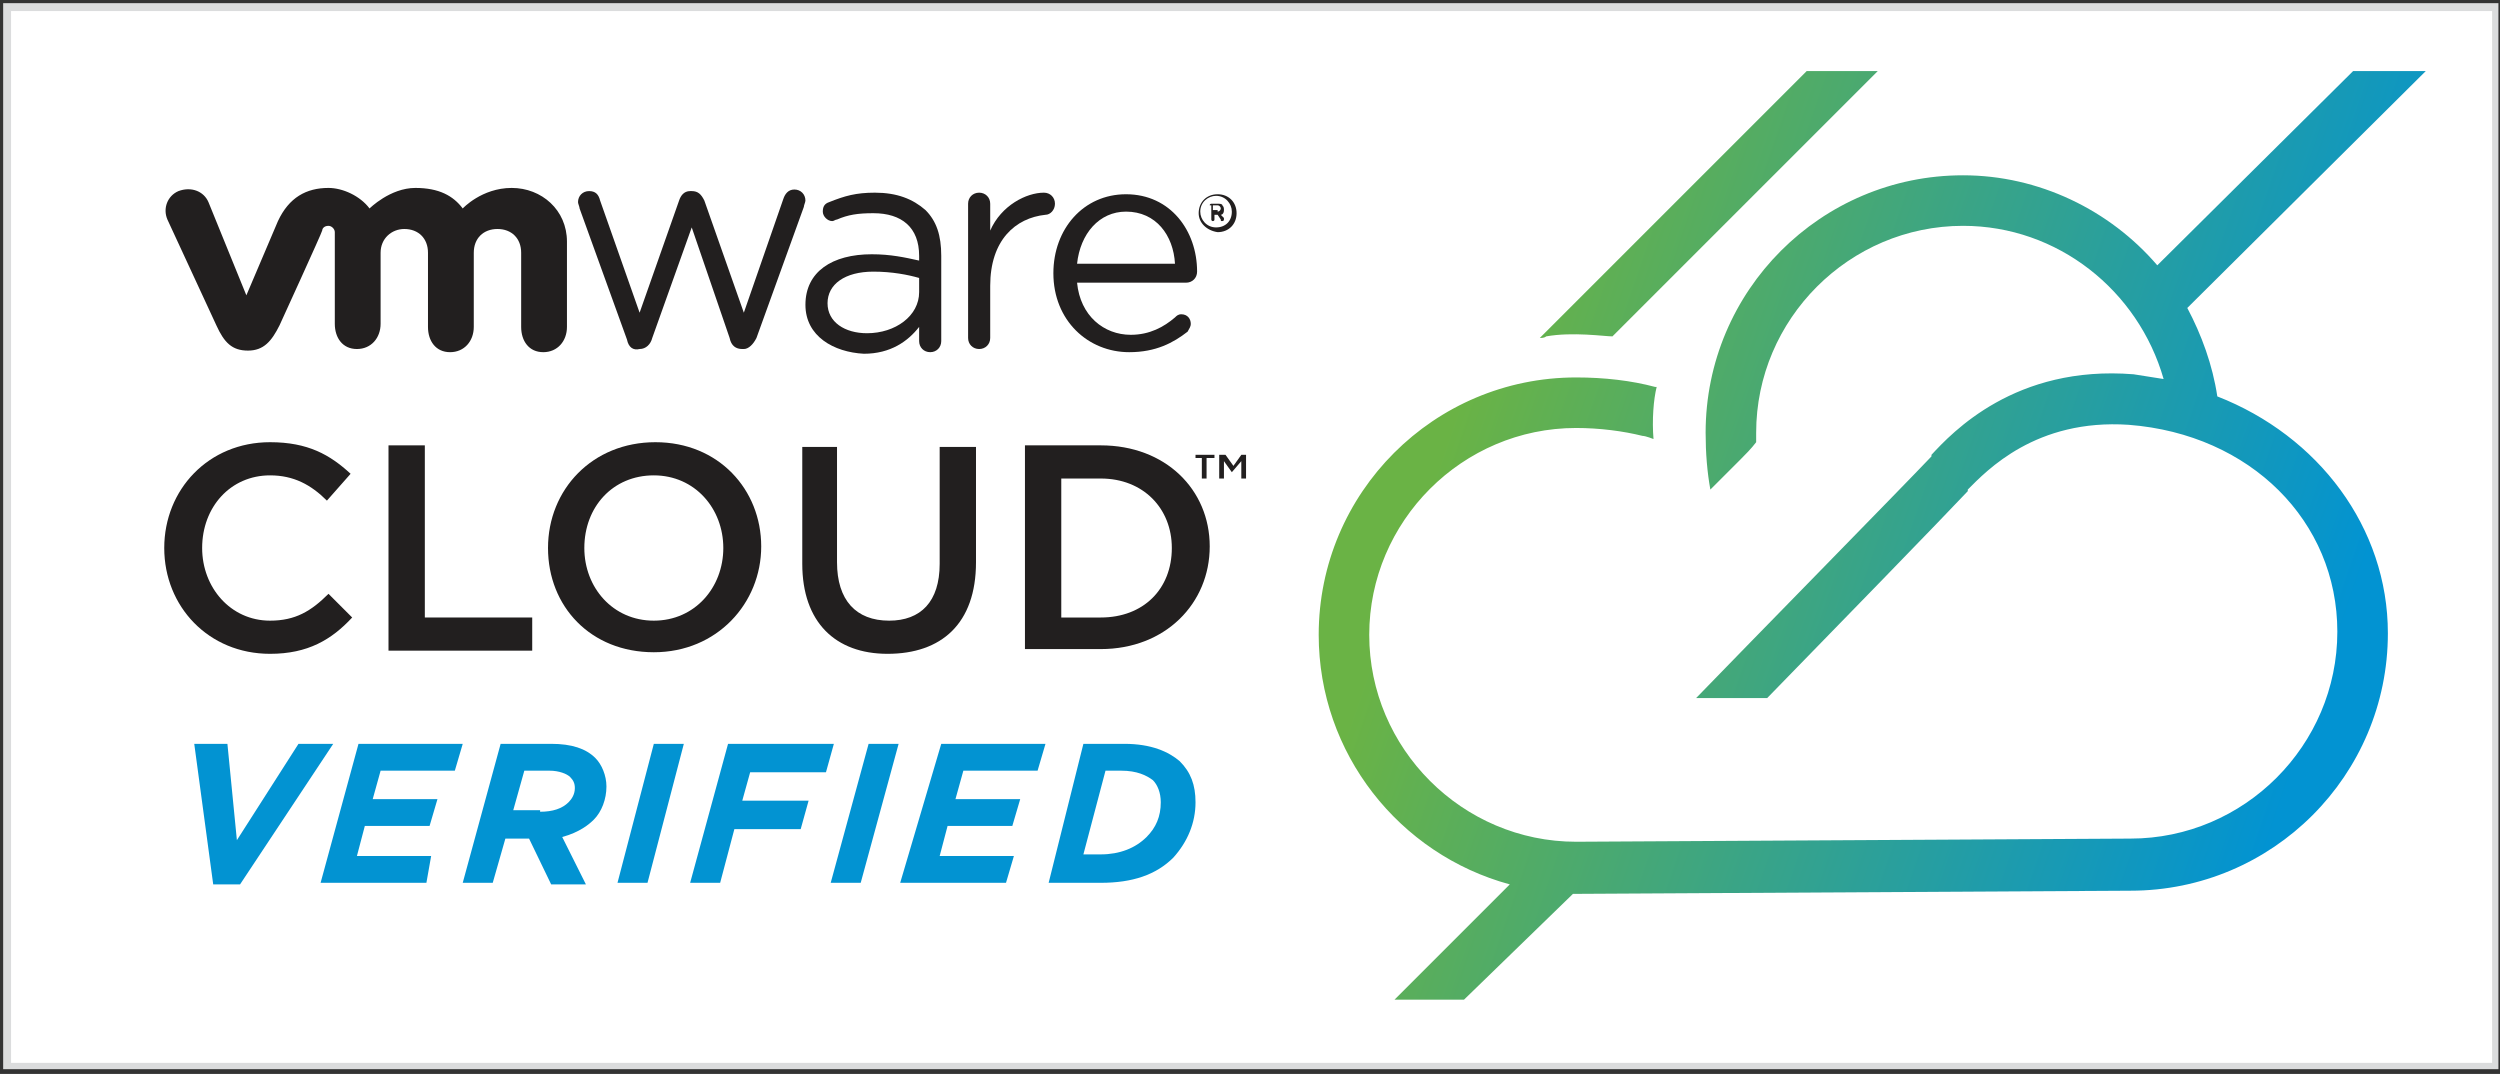 <?xml version="1.0" encoding="utf-8"?>
<!-- Generator: Adobe Illustrator 25.2.0, SVG Export Plug-In . SVG Version: 6.00 Build 0)  -->
<svg version="1.1" id="Layer_1" xmlns="http://www.w3.org/2000/svg" xmlns:xlink="http://www.w3.org/1999/xlink" x="0px" y="0px"
	 width="158.3px" height="68px" viewBox="0 0 158.3 68" style="enable-background:new 0 0 158.3 68;" xml:space="preserve">
<rect x="0" y="0" width="158.3" height="68" fill="#333333" stroke="none"/>
<style type="text/css">
	.st0{fill:#FFFFFF;}
	.st1{fill:#DBDCDD;}
	.st2{fill:#0293D2;}
	.st3{fill:#221F1F;}
	.st4{fill:url(#SVGID_1_);}
</style>
<g>
	<g>
		<rect x="0.4" y="0.4" class="st0" width="157.6" height="67.1"/>
		<path class="st1" d="M157.8,0.7v66.6H0.7V0.7H157.8 M158.2,0.2H0.2v67.5h158V0.2L158.2,0.2z"/>
	</g>
	<g>
		<g>
			<g>
				<path class="st2" d="M12.3,47.1h2.1l0.6,6.1l3.9-6.1h2.2l-5.9,8.9h-1.7L12.3,47.1z"/>
				<path class="st2" d="M22.7,47.1h6.6l-0.5,1.7h-4.7l-0.5,1.8h4.1l-0.5,1.7h-4.1l-0.5,1.9h4.7L27,55.9h-6.7L22.7,47.1z"/>
				<path class="st2" d="M33.5,53.1H32l-0.8,2.8h-1.9l2.4-8.8h3.2c1.3,0,2.2,0.3,2.8,0.9c0.4,0.4,0.7,1.1,0.7,1.8
					c0,0.8-0.3,1.6-0.8,2.1c-0.3,0.3-0.9,0.8-2,1.1l1.5,3h-2.2L33.5,53.1z M34.2,51.4c0.8,0,1.4-0.2,1.8-0.6
					c0.2-0.2,0.4-0.5,0.4-0.9c0-0.3-0.1-0.5-0.3-0.7c-0.2-0.2-0.7-0.4-1.3-0.4h-1.6l-0.7,2.5H34.2z"/>
				<path class="st2" d="M41.4,47.1h1.9L41,55.9h-1.9L41.4,47.1z"/>
				<path class="st2" d="M46.1,47.1h6.7l-0.5,1.8h-4.8L47,50.7h4.2l-0.5,1.8h-4.2l-0.9,3.4h-1.9L46.1,47.1z"/>
				<path class="st2" d="M55,47.1h1.9l-2.4,8.8h-1.9L55,47.1z"/>
				<path class="st2" d="M59.6,47.1h6.6l-0.5,1.7H61l-0.5,1.8h4.1l-0.5,1.7h-4.1l-0.5,1.9h4.7l-0.5,1.7h-6.7L59.6,47.1z"/>
				<path class="st2" d="M68.6,47.1h2.6c1.7,0,2.8,0.5,3.5,1.1c0.7,0.7,1,1.5,1,2.6c0,1.3-0.5,2.5-1.4,3.5c-1.1,1.1-2.6,1.6-4.6,1.6
					h-3.3L68.6,47.1z M71,48.8H70l-1.4,5.3h1.1c1.2,0,2.2-0.4,2.9-1.1c0.6-0.6,0.9-1.3,0.9-2.2c0-0.6-0.2-1.1-0.5-1.4
					C72.6,49.1,72,48.8,71,48.8z"/>
			</g>
		</g>
		<g>
			<g>
				<g>
					<g>
						<path class="st3" d="M39.7,21.5l-3-8.3c0-0.1-0.1-0.3-0.1-0.4c0-0.4,0.3-0.7,0.7-0.7c0.4,0,0.6,0.2,0.7,0.6l2.5,7.1l2.5-7.1
							c0.1-0.3,0.3-0.6,0.7-0.6h0.1c0.4,0,0.6,0.2,0.8,0.6l2.5,7.1l2.5-7.2c0.1-0.3,0.3-0.6,0.7-0.6c0.4,0,0.7,0.3,0.7,0.7
							c0,0.1-0.1,0.3-0.1,0.4l-3,8.3c-0.2,0.4-0.5,0.7-0.8,0.7H47c-0.4,0-0.7-0.2-0.8-0.7l-2.4-7l-2.5,7c-0.1,0.4-0.4,0.7-0.8,0.7h0
							C40.1,22.2,39.8,22,39.7,21.5"/>
						<path class="st3" d="M61.3,12.9c0-0.4,0.3-0.7,0.7-0.7c0.4,0,0.7,0.3,0.7,0.7v1.7c0.7-1.6,2.3-2.4,3.4-2.4
							c0.4,0,0.7,0.3,0.7,0.7c0,0.4-0.3,0.7-0.6,0.7c-1.9,0.2-3.5,1.6-3.5,4.5v3.3c0,0.4-0.3,0.7-0.7,0.7c-0.4,0-0.7-0.3-0.7-0.7
							V12.9"/>
						<path class="st3" d="M71.5,22.3c-2.6,0-4.8-2-4.8-5v0c0-2.8,1.9-5,4.6-5c2.8,0,4.5,2.3,4.5,4.9c0,0.4-0.3,0.7-0.7,0.7h-6.9
							c0.2,2.1,1.7,3.3,3.4,3.3c1.2,0,2.1-0.5,2.8-1.1c0.1-0.1,0.2-0.2,0.4-0.2c0.4,0,0.6,0.3,0.6,0.6c0,0.2-0.1,0.3-0.2,0.5
							C74.3,21.7,73.2,22.3,71.5,22.3 M74.4,16.7c-0.1-1.8-1.2-3.3-3.1-3.3c-1.7,0-2.9,1.4-3.1,3.3H74.4z"/>
						<path class="st3" d="M51,19.3L51,19.3c0-2.1,1.7-3.2,4.2-3.2c1.2,0,2.1,0.2,3,0.4v-0.3c0-1.8-1.1-2.7-2.9-2.7
							c-1,0-1.6,0.1-2.3,0.4c-0.1,0-0.2,0.1-0.3,0.1c-0.3,0-0.6-0.3-0.6-0.6c0-0.3,0.1-0.5,0.4-0.6c1-0.4,1.7-0.6,2.9-0.6
							c1.4,0,2.4,0.4,3.2,1.1c0.7,0.7,1,1.6,1,2.9v5.4c0,0.4-0.3,0.7-0.7,0.7c-0.4,0-0.7-0.3-0.7-0.7v-0.9c-0.7,0.9-1.8,1.7-3.5,1.7
							C52.8,22.3,51,21.3,51,19.3 M58.2,18.5v-0.9c-0.7-0.2-1.7-0.4-2.9-0.4c-1.8,0-2.9,0.8-2.9,2v0c0,1.2,1.1,1.9,2.5,1.9
							C56.7,21.1,58.2,20,58.2,18.5z"/>
					</g>
					<path class="st3" d="M13.2,12.8c-0.3-0.7-1.1-1-1.9-0.7c-0.7,0.3-1,1.1-0.7,1.8l3.1,6.7c0.5,1.1,1,1.6,2,1.6c1,0,1.5-0.6,2-1.6
						c0,0,2.7-5.9,2.7-6c0-0.1,0.1-0.3,0.4-0.3c0.2,0,0.4,0.2,0.4,0.4v5.8c0,0.9,0.5,1.6,1.4,1.6c0.9,0,1.5-0.7,1.5-1.6V16
						c0-0.9,0.7-1.5,1.5-1.5c0.9,0,1.5,0.6,1.5,1.5v4.7c0,0.9,0.5,1.6,1.4,1.6c0.9,0,1.5-0.7,1.5-1.6V16c0-0.9,0.6-1.5,1.5-1.5
						c0.9,0,1.5,0.6,1.5,1.5v4.7c0,0.9,0.5,1.6,1.4,1.6c0.9,0,1.5-0.7,1.5-1.6v-5.4c0-2-1.6-3.4-3.5-3.4c-1.9,0-3.1,1.3-3.1,1.3
						c-0.6-0.8-1.5-1.3-3-1.3c-1.6,0-2.9,1.3-2.9,1.3c-0.6-0.8-1.7-1.3-2.6-1.3c-1.4,0-2.5,0.6-3.2,2.1l-2,4.7L13.2,12.8"/>
				</g>
				<g>
					<g>
						<g>
							<path class="st3" d="M75.9,13.5L75.9,13.5c0-0.7,0.5-1.2,1.2-1.2c0.7,0,1.2,0.5,1.2,1.2v0c0,0.7-0.5,1.2-1.2,1.2
								C76.4,14.6,75.9,14.1,75.9,13.5 M78,13.4L78,13.4c0-0.5-0.4-1-1-1c-0.5,0-1,0.4-1,1v0c0,0.5,0.4,1,1,1
								C77.6,14.4,78,14,78,13.4z"/>
							<g>
								<path class="st3" d="M76.6,13c0-0.1,0.1-0.1,0.1-0.1h0.4c0.1,0,0.3,0,0.3,0.1c0.1,0.1,0.1,0.2,0.1,0.3v0
									c0,0.2-0.1,0.3-0.2,0.3l0.2,0.2c0,0,0,0.1,0,0.1c0,0.1-0.1,0.1-0.1,0.1c-0.1,0-0.1,0-0.1-0.1l-0.2-0.3h-0.2v0.3
									c0,0.1-0.1,0.1-0.1,0.1c-0.1,0-0.1-0.1-0.1-0.1V13z M77.1,13.4c0.1,0,0.2-0.1,0.2-0.2v0c0-0.1-0.1-0.2-0.2-0.2h-0.3v0.3
									H77.1z"/>
							</g>
						</g>
					</g>
				</g>
			</g>
			<g>
				<path class="st3" d="M10.4,34.7L10.4,34.7c0-3.7,2.8-6.7,6.7-6.7c2.4,0,3.8,0.8,5.1,2l-1.5,1.7c-1-1-2.1-1.6-3.6-1.6
					c-2.5,0-4.3,2-4.3,4.6v0c0,2.5,1.8,4.6,4.3,4.6c1.6,0,2.6-0.6,3.7-1.7l1.5,1.5c-1.3,1.4-2.8,2.3-5.2,2.3
					C13.2,41.4,10.4,38.4,10.4,34.7z"/>
				<path class="st3" d="M24.6,28.2h2.3v10.9h6.8v2.1h-9.1V28.2z"/>
				<path class="st3" d="M34.7,34.7L34.7,34.7c0-3.7,2.8-6.7,6.8-6.7c4,0,6.7,3,6.7,6.6v0c0,3.6-2.8,6.7-6.8,6.7
					S34.7,38.4,34.7,34.7z M45.8,34.7L45.8,34.7c0-2.5-1.8-4.6-4.4-4.6s-4.4,2-4.4,4.6v0c0,2.5,1.8,4.6,4.4,4.6S45.8,37.2,45.8,34.7
					z"/>
				<path class="st3" d="M50.8,35.7v-7.4H53v7.3c0,2.4,1.2,3.7,3.3,3.7c2,0,3.2-1.2,3.2-3.6v-7.4h2.3v7.3c0,3.9-2.2,5.8-5.6,5.8
					C52.9,41.4,50.8,39.4,50.8,35.7z"/>
				<path class="st3" d="M64.9,28.2h4.8c4.1,0,6.9,2.8,6.9,6.4v0c0,3.6-2.8,6.5-6.9,6.5h-4.8V28.2z M67.2,30.3v8.8h2.5
					c2.7,0,4.5-1.8,4.5-4.4v0c0-2.5-1.8-4.4-4.5-4.4H67.2z"/>
			</g>
			<g>
				<path class="st3" d="M76.2,29h-0.5v-0.2h1.2V29h-0.5v1.3h-0.3V29z"/>
				<path class="st3" d="M77.3,28.8h0.3l0.5,0.7l0.5-0.7h0.3v1.5h-0.3v-1.1L78,29.9h0l-0.5-0.7v1.1h-0.3V28.8z"/>
			</g>
		</g>
	</g>
	<linearGradient id="SVGID_1_" gradientUnits="userSpaceOnUse" x1="88.562" y1="22.809" x2="150.738" y2="44.218">
		<stop  offset="6.771259e-02" style="stop-color:#6AB345"/>
		<stop  offset="0.944" style="stop-color:#0293D2"/>
	</linearGradient>
	<path class="st4" d="M97.5,21.4l16.9-16.9l4.5,0l-16.8,16.8c-0.5,0-2.5-0.3-4.2,0C97.8,21.4,97.6,21.4,97.5,21.4z M140.4,25.1
		c-0.3-2-1-3.9-1.9-5.6l15.1-15h-4.6l-12.4,12.3c-3-3.5-7.5-5.7-12.3-5.7c-9,0-16.3,7.3-16.3,16.3c0,1.3,0.1,2.5,0.3,3.6l1.9-1.9
		c0.3-0.3,0.7-0.7,1-1.1c0-0.2,0-0.4,0-0.6c0-7.2,5.9-13.1,13.1-13.1c6,0,11.1,4.1,12.7,9.7c-0.6-0.1-1.3-0.2-1.9-0.3
		c-7.5-0.6-11.5,3.7-12.8,5.1l0,0.1c-1.8,1.9-12.1,12.4-14.9,15.3c1,0,2.8,0,4.5,0c4.1-4.2,11.2-11.5,12.7-13.1l0-0.1
		c1.2-1.2,4.3-4.5,10.2-4.1c7.7,0.6,13.2,6.1,13.2,13.1c0,7.2-5.9,13.1-13.1,13.1l-35.1,0.2c-7.2,0-13.1-5.9-13.1-13.1
		c0-7.2,5.9-13.1,13.1-13.1c1.5,0,3,0.2,4.2,0.5c0.2,0,0.7,0.2,0.7,0.2c-0.1-1.2,0-2.5,0.2-3.3c0,0,0,0-0.1,0
		c-1.5-0.4-3.2-0.6-5-0.6c-9,0-16.3,7.3-16.3,16.3c0,7.5,5.1,13.9,12.1,15.8l-7.3,7.3l4.4,0l6.9-6.7c0.1,0,0.2,0,0.2,0l35.1-0.2
		c9,0,16.3-7.3,16.3-16.3C151.2,33.4,146.8,27.6,140.4,25.1z"/>
</g>
</svg>
